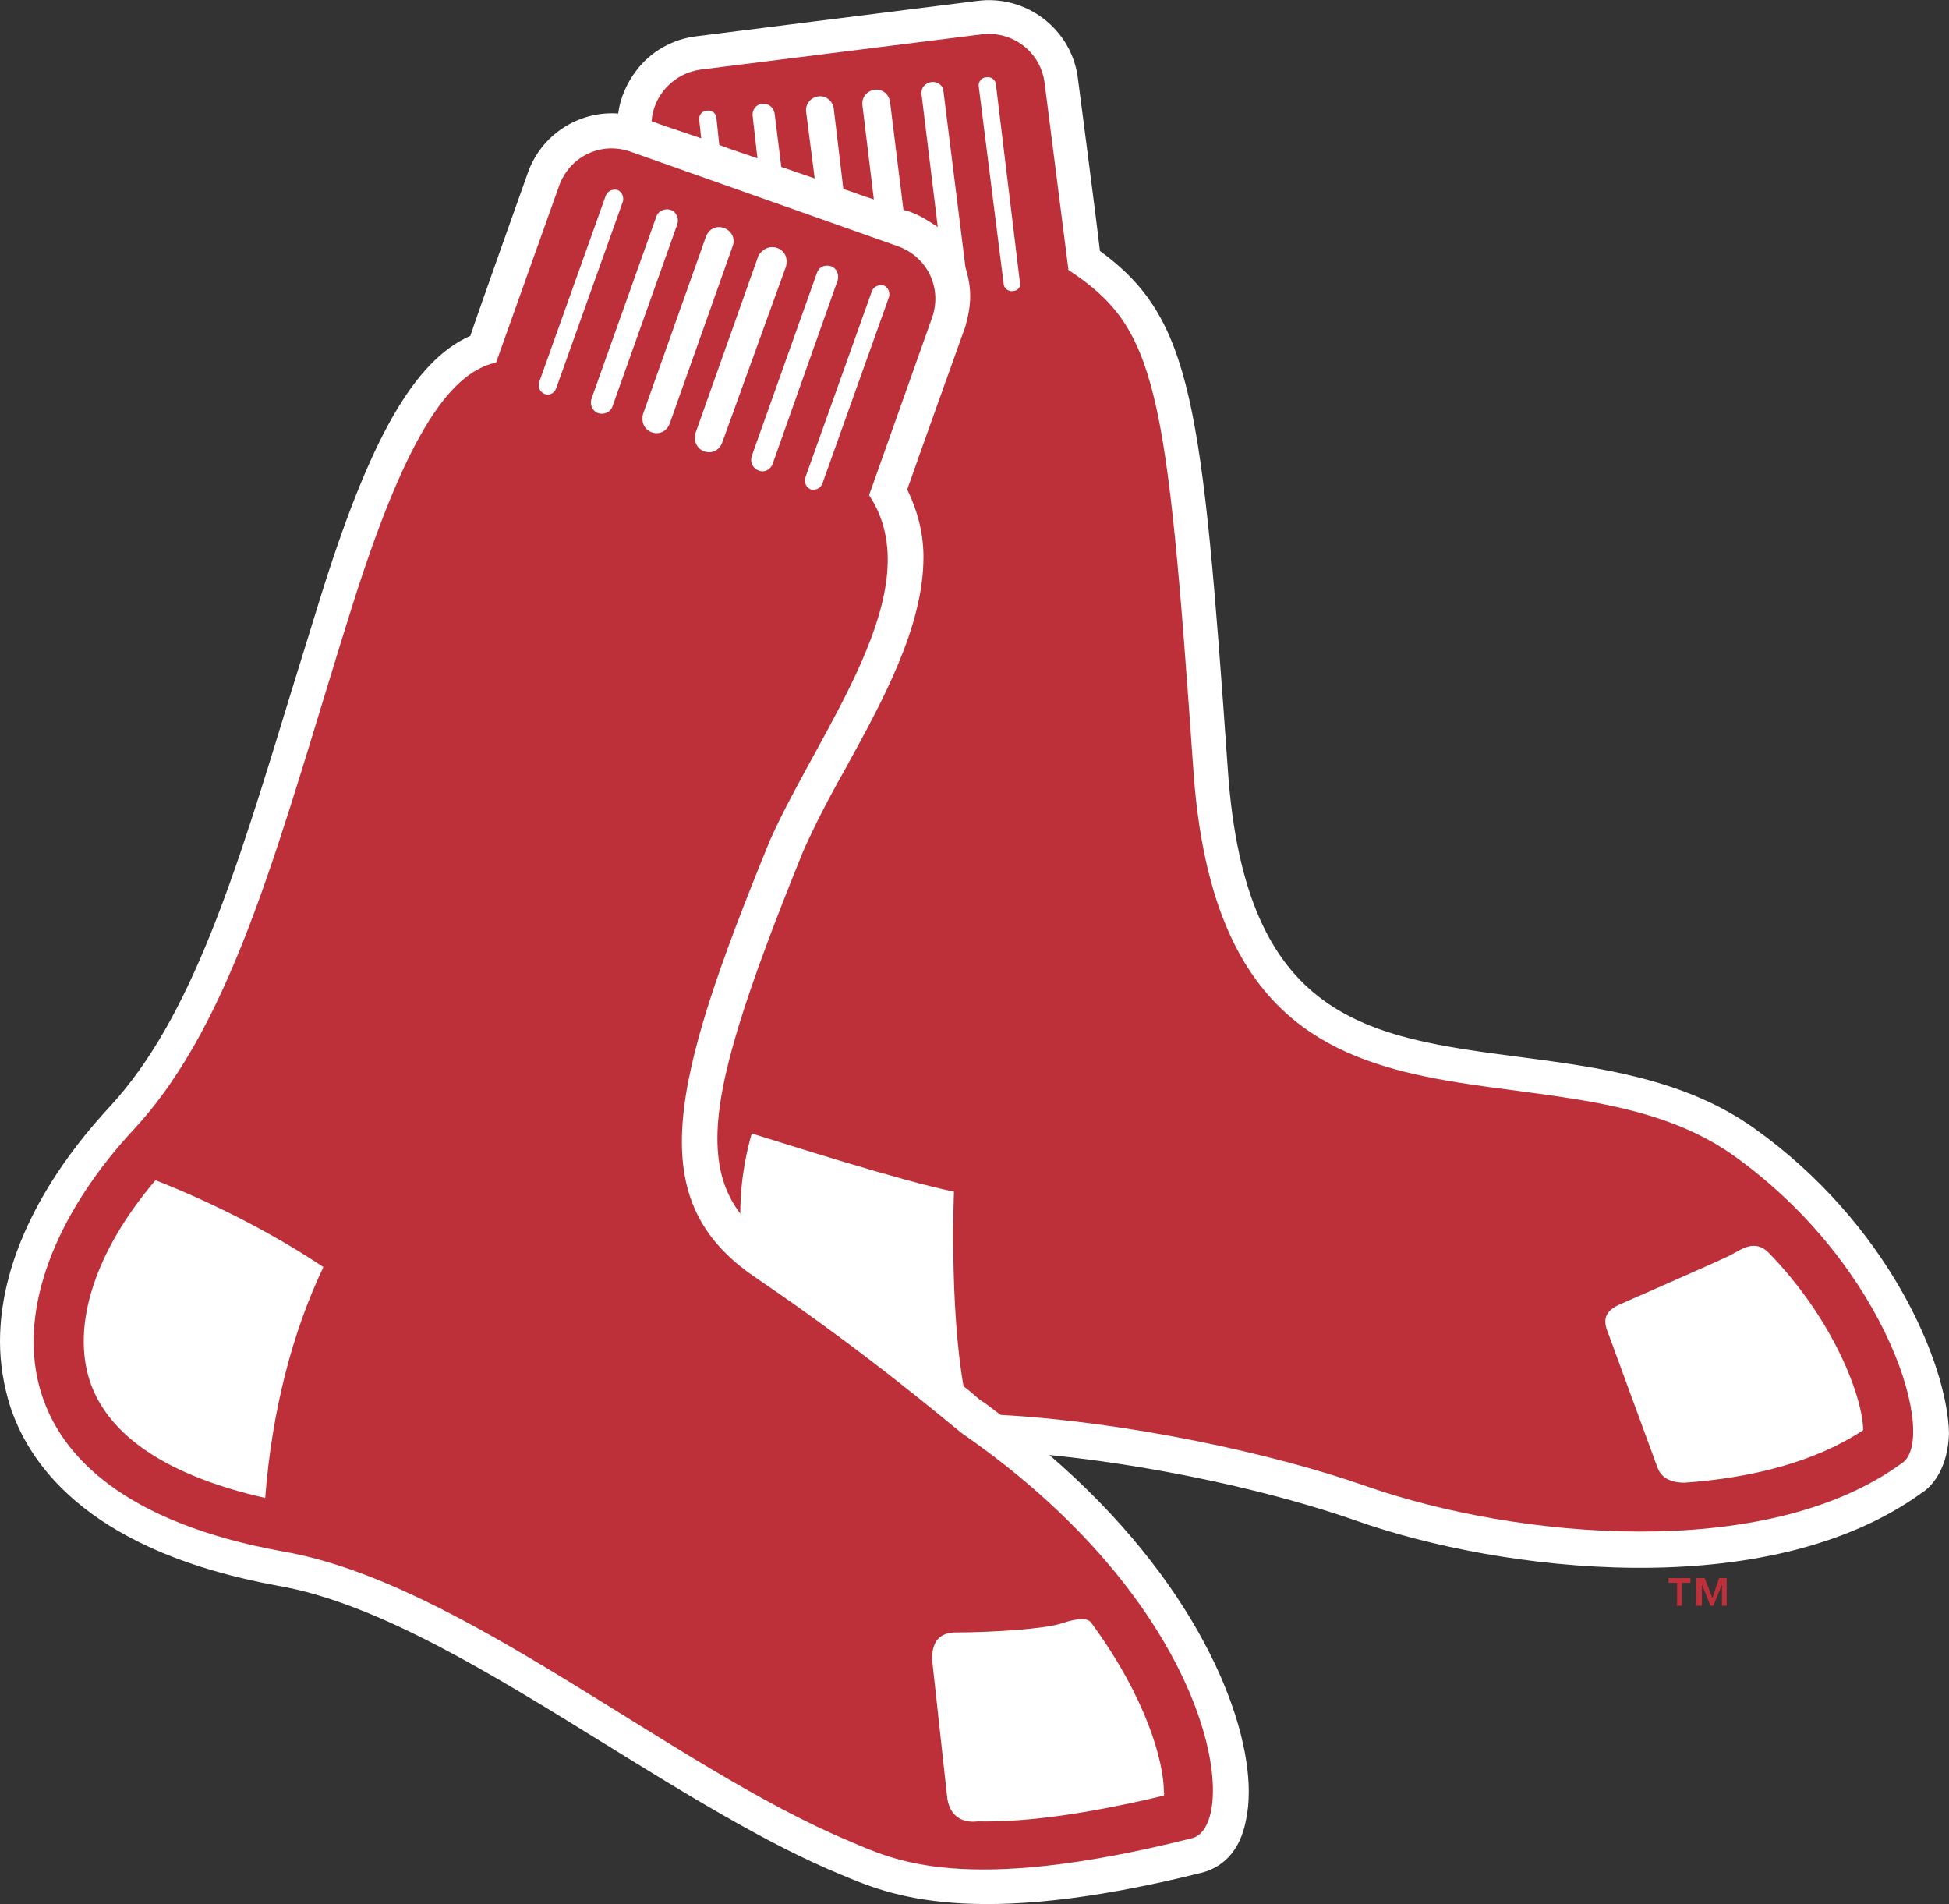 <?xml version="1.0" encoding="utf-8"?>
<!-- Generator: Adobe Illustrator 22.1.0, SVG Export Plug-In . SVG Version: 6.00 Build 0)  -->
<svg version="1.1" id="Layer_1" xmlns="http://www.w3.org/2000/svg" xmlns:xlink="http://www.w3.org/1999/xlink" x="0px" y="0px"
	 viewBox="0 0 204.3 199.6" style="enable-background:new 0 0 204.3 199.6;" xml:space="preserve">
<rect x="0" y="0" width="204.3" height="199.6" fill="#333333" stroke="none"/>
<style type="text/css">
	.st0{fill:#FFFFFF;}
	.st1{fill:#BD3039;}
</style>
<g>
	<path class="st0" d="M183.8,118.2c-7.2-5.1-16-6.3-24.4-7.4c-16.1-2.1-28.9-3.8-30.7-30.2c-2.7-38.4-3.7-47.2-13.4-54.3
		c-0.3-2.7-2.3-18-2.3-18c-0.6-5.2-5.4-8.9-10.6-8.2L73,3.8c-2.5,0.3-4.8,1.6-6.3,3.6c-1,1.3-1.7,2.9-1.9,4.5
		c-4.1-0.3-8.1,2.2-9.5,6.3c0,0-5.1,14.3-6,17c-5.9,2.6-10.6,10.9-15.8,27.7l-3,9.7c-5.8,19-10.4,34.1-19,43.4
		C4,124.1,0,132.7,0,140.6c0,2.4,0.4,4.7,1.1,6.9c2.2,6.6,8.9,15.2,28,18.7c10.5,1.8,22.7,9.4,34.5,16.7c8.1,5,16.8,10.4,24.6,13.6
		c5,2.1,13.6,5.8,37.7-0.2c1.2-0.3,3.9-1.3,4.7-5.5c0.2-0.9,0.3-1.9,0.3-3c0-8.1-5.7-22.2-20.9-35.3c10.9,1.1,23.1,3.7,32.2,6.9
		c15,5.3,43,8.8,59.2-2.9c1.3-0.8,2.8-2.8,2.9-6.3C204.1,142.8,197.9,128.2,183.8,118.2"/>
	<path class="st1" d="M181.7,121.1c-19.4-13.8-53.5,3.9-56.6-40.3c-2.8-40.2-3.8-46.4-13.1-52.5l-2.5-19.6c-0.4-3.2-3.3-5.5-6.6-5.1
		L73.4,7.3c-2.8,0.4-4.9,2.7-5.1,5.4c1,0.4,2.9,1,5.2,1.8l-0.2-1.9c-0.1-0.5,0.3-1,0.8-1c0.5-0.1,1,0.3,1,0.8l0.3,2.8
		c1.3,0.5,2.6,0.9,4,1.4l-0.5-4.4c-0.1-0.7,0.4-1.3,1-1.3c0.7-0.1,1.2,0.4,1.3,1l0.7,5.6c1.2,0.4,2.3,0.8,3.5,1.2l-0.9-7
		c-0.1-0.8,0.5-1.5,1.3-1.6s1.5,0.5,1.6,1.3l1,8.4c1.2,0.4,2.2,0.8,3.2,1.1L90.4,11c-0.1-0.8,0.5-1.5,1.3-1.6s1.5,0.5,1.6,1.3
		L94.7,22c0.4,0.1,0.7,0.2,0.7,0.2c1.1,0.4,2,1,2.9,1.6L96.6,9.9c-0.1-0.7,0.4-1.2,1-1.3c0.7-0.1,1.3,0.4,1.3,1l2.3,18.4
		c0.3,1,0.5,2,0.5,3c0,1.1-0.2,2.1-0.5,3.2c0,0-5.2,14.5-6.1,17.1c1.1,2.3,1.7,4.6,1.7,7.1c0,7.3-4.3,15.1-8.2,22.2
		c-1.7,3-3.2,5.9-4.4,8.6c-6,14.8-9,23.9-9,30.1c0,3.3,0.8,5.8,2.4,7.9c0-3.9,0.8-7,1.2-8.4c3.9,1.2,15.4,4.9,21.2,6.1
		c0,0-0.5,11.8,1,20.4c0.7,0.5,1.2,1,1.7,1.4c0.8,0.5,1.5,1.1,2.2,1.6c13,0.7,28.5,4,38.4,7.5c15.5,5.4,41.7,8,56-2.4
		C203.2,151.1,198.1,132.8,181.7,121.1 M106.2,30.5c-0.5,0.1-1-0.3-1-0.8l-2.6-20.6c-0.1-0.5,0.3-1,0.8-1c0.5-0.1,1,0.3,1,0.8
		l2.5,20.6C107.1,30,106.7,30.5,106.2,30.5 M195.3,149.9c-5,3.3-11.6,5-18.7,5.5c-1.5,0-2.5-0.5-2.9-1.7l-5.1-13.9
		c-0.5-1.2-0.6-2.2,1-3c0,0,10.5-4.6,11.7-5.2c1.2-0.6,2.6-1.8,4.1-0.3C192.4,138.5,195.3,146.7,195.3,149.9L195.3,149.9"/>
	<path class="st1" d="M100.8,150.2c-1.4-1.1-9.8-8.3-21.6-16.3s-9.1-19.9,1.5-45.8c5.2-11.7,17-26.3,10.4-36.2l6.6-18.6
		c1.1-3.1-0.5-6.4-3.6-7.5l-28-9.9c-3.1-1.1-6.4,0.5-7.5,3.6L52,38c-5.2,1.1-9.8,8.7-15.2,25.9c-7.4,23.6-12.1,43-22.8,54.5
		c-15.2,16.4-16.9,38.3,15.6,44.2c18.7,3.2,40.8,22.6,59.5,30.4c4.5,1.9,11.8,5.7,35.7-0.3C130.1,191.8,128.1,169.1,100.8,150.2
		 M27.8,157c-10.2-2.3-16.5-6.5-18.4-12.3c-1.9-5.9,0.6-13.6,6.9-21c7.1,2.8,13.1,6.1,17.6,9.1C30.7,139.5,28.5,147.8,27.8,157
		 M92.6,29.9c0.5,0.2,0.7,0.7,0.6,1.2l-7,19.6c-0.2,0.5-0.7,0.7-1.2,0.6c-0.5-0.2-0.7-0.7-0.6-1.2l7-19.6
		C91.6,30,92.2,29.8,92.6,29.9 M87.1,27.9c0.6,0.2,0.9,0.9,0.7,1.5L81,48.6c-0.2,0.6-0.9,1-1.5,0.7c-0.6-0.2-0.9-0.9-0.7-1.5
		l6.8-19.1C85.8,28,86.4,27.7,87.1,27.9 M81.5,26c0.8,0.3,1.1,1.1,0.9,1.9l-6.7,18.5c-0.3,0.8-1.1,1.2-1.9,0.9
		c-0.8-0.3-1.1-1.1-0.9-1.9l6.6-18.6C79.9,26.1,80.7,25.7,81.5,26 M57.1,41.3c-0.5-0.2-0.7-0.7-0.6-1.2l7-19.6
		c0.2-0.5,0.7-0.7,1.2-0.6c0.5,0.2,0.7,0.7,0.6,1.2l-7,19.6C58.1,41.2,57.6,41.5,57.1,41.3 M62.7,43.3c-0.6-0.2-0.9-0.9-0.7-1.5
		l6.8-19.1c0.2-0.6,0.9-0.9,1.5-0.7s0.9,0.9,0.7,1.5l-6.8,19.1C64,43.2,63.3,43.5,62.7,43.3 M68.3,45.3c-0.8-0.3-1.1-1.1-0.9-1.9
		L74,24.8c0.3-0.8,1.1-1.2,1.9-0.9s1.2,1.1,0.9,1.9l-6.6,18.6C69.9,45.2,69.1,45.6,68.3,45.3 M122,188.2c-8.8,2.1-15,2.8-19.5,2.7
		c-1.6,0.2-2.9-0.5-3.2-2.4l-1.6-14.6c0-1.5,0.5-2.7,2.3-2.8c4.3,0,9.5-0.4,11.1-0.9c2.4-0.8,3-0.5,3.3-0.1
		c5.8,7.9,7.6,14.6,7.6,17.7C122.1,188,122,188,122,188.2"/>
	<polygon class="st1" points="174.9,165.9 175.8,165.9 175.8,168.3 176.3,168.3 176.3,165.9 177.2,165.9 177.2,165.4 174.9,165.4 	
		"/>
	<polygon class="st1" points="179.5,167.5 178.7,165.4 177.8,165.4 177.8,168.3 178.4,168.3 178.4,166.1 178.4,166.1 179.3,168.3 
		179.6,168.3 180.5,166.1 180.5,166.1 180.5,168.3 181,168.3 181,165.4 180.2,165.4 	"/>
</g>
</svg>
